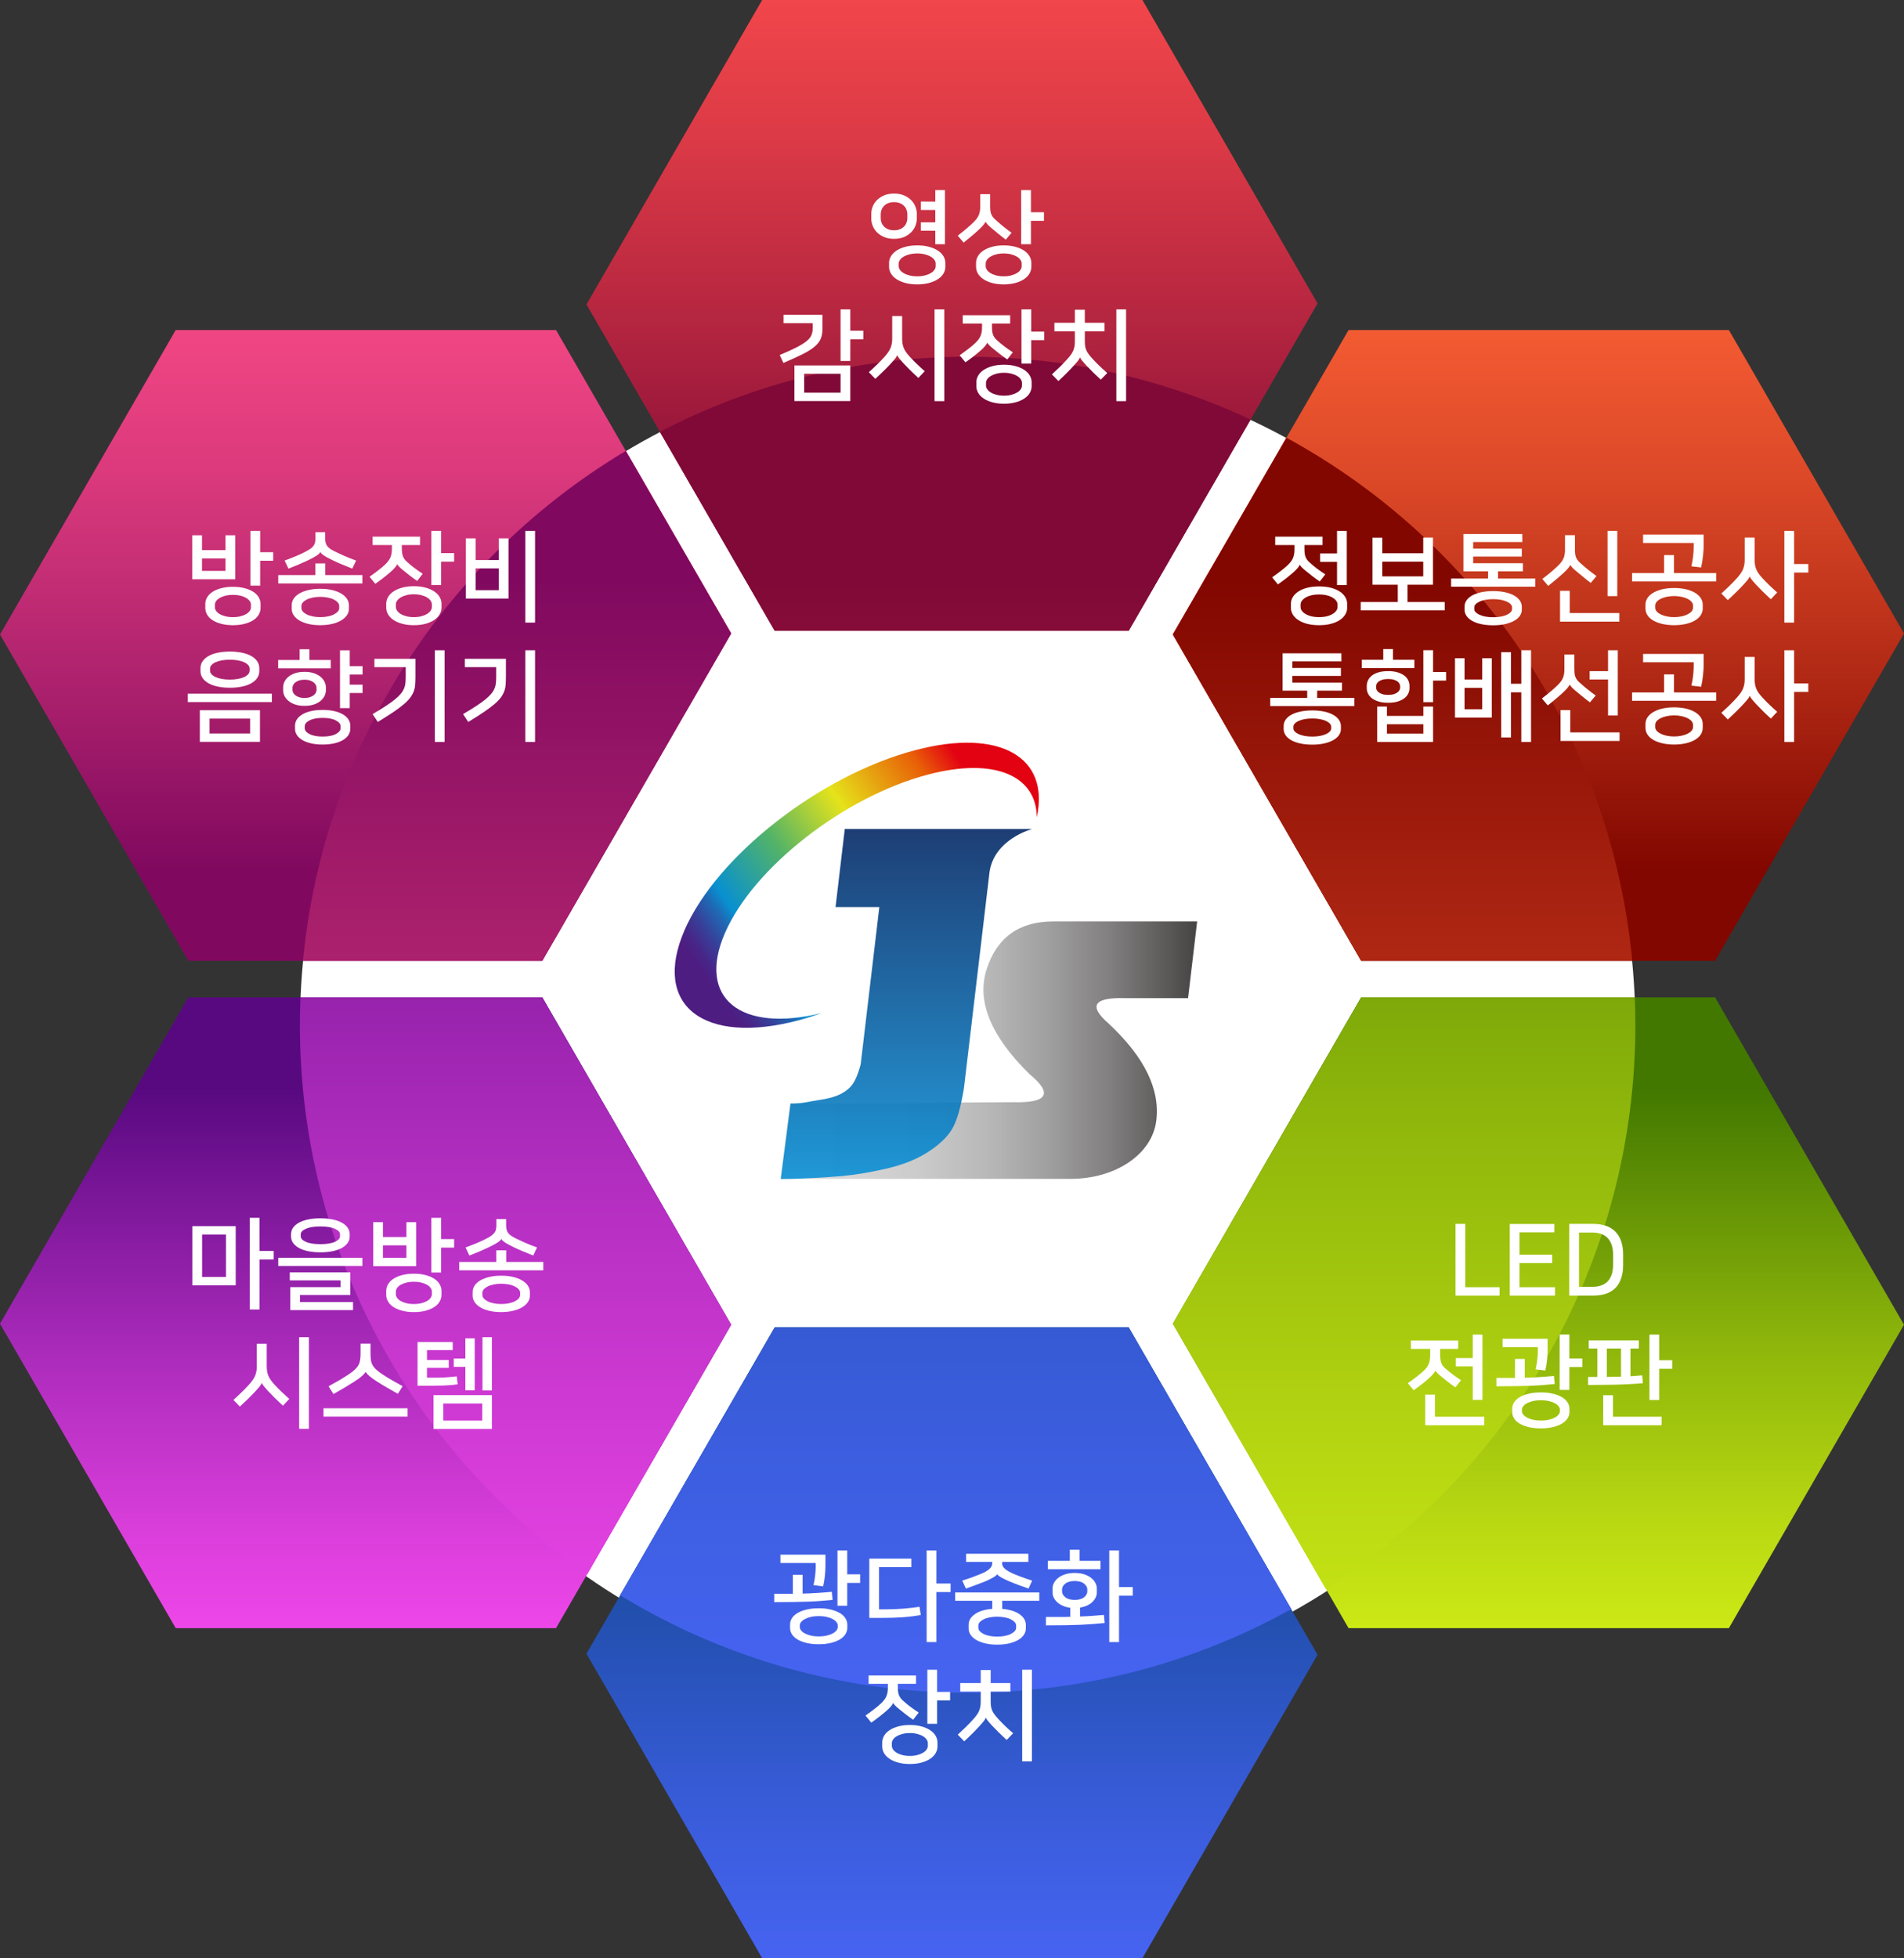 <?xml version="1.0" encoding="UTF-8"?>
<svg id="_레이어_2" data-name="레이어 2" xmlns="http://www.w3.org/2000/svg" xmlns:xlink="http://www.w3.org/1999/xlink" viewBox="0 0 383.04 393.8">
  <rect x="0" y="0" width="383.04" height="393.8" fill="#333333" stroke="none"/>
  <defs>
    <style>
      .cls-1 {
        fill: url(#_무제_그라디언트_261);
      }

      .cls-1, .cls-2, .cls-3, .cls-4, .cls-5, .cls-6, .cls-7, .cls-8, .cls-9, .cls-10, .cls-11, .cls-12, .cls-13, .cls-14, .cls-15, .cls-16, .cls-17, .cls-18, .cls-19, .cls-20, .cls-21, .cls-22 {
        stroke-width: 0px;
      }

      .cls-1, .cls-23 {
        opacity: .96;
      }

      .cls-2 {
        fill: url(#Degradado_sin_nombre_7-3);
      }

      .cls-3 {
        fill: url(#Degradado_sin_nombre_6-3);
      }

      .cls-4 {
        fill: url(#Degradado_sin_nombre_7-2);
      }

      .cls-5 {
        fill: url(#Degradado_sin_nombre_4-2);
      }

      .cls-6 {
        fill: url(#Degradado_sin_nombre_2-2);
      }

      .cls-7 {
        fill: url(#Degradado_sin_nombre_5-2);
      }

      .cls-8 {
        fill: url(#_무제_그라디언트_312);
      }

      .cls-9 {
        fill: url(#Degradado_sin_nombre_6-2);
      }

      .cls-10 {
        fill: url(#Degradado_sin_nombre_5-3);
      }

      .cls-11 {
        fill: url(#Degradado_sin_nombre_2-3);
      }

      .cls-12 {
        fill: url(#Degradado_sin_nombre_38-2);
      }

      .cls-24, .cls-14, .cls-23 {
        fill: #fff;
      }

      .cls-24, .cls-23 {
        stroke: #fff;
        stroke-linecap: round;
        stroke-linejoin: round;
        stroke-width: 15px;
      }

      .cls-13 {
        fill: url(#_무제_그라디언트_309);
        opacity: .89;
      }

      .cls-15 {
        fill: url(#Degradado_sin_nombre_4);
      }

      .cls-16 {
        fill: url(#Degradado_sin_nombre_7);
      }

      .cls-17 {
        fill: url(#Degradado_sin_nombre_38);
      }

      .cls-18 {
        fill: url(#Degradado_sin_nombre_4-3);
      }

      .cls-19 {
        fill: url(#Degradado_sin_nombre_38-3);
      }

      .cls-20 {
        fill: url(#Degradado_sin_nombre_2);
      }

      .cls-21 {
        fill: url(#Degradado_sin_nombre_5);
      }

      .cls-22 {
        fill: url(#Degradado_sin_nombre_6);
      }
    </style>
    <linearGradient id="Degradado_sin_nombre_7" data-name="Degradado sin nombre 7" x1="309.49" y1="45.42" x2="309.49" y2="174.94" gradientUnits="userSpaceOnUse">
      <stop offset="0" stop-color="#ff6338"/>
      <stop offset=".14" stop-color="#f55c33"/>
      <stop offset=".39" stop-color="#dc4928"/>
      <stop offset=".69" stop-color="#b22a15"/>
      <stop offset="1" stop-color="#820700"/>
    </linearGradient>
    <linearGradient id="Degradado_sin_nombre_6" data-name="Degradado sin nombre 6" x1="73.54" y1="45.42" x2="73.54" y2="174.94" gradientUnits="userSpaceOnUse">
      <stop offset="0" stop-color="#fd4d88"/>
      <stop offset=".14" stop-color="#f34784"/>
      <stop offset=".39" stop-color="#da397c"/>
      <stop offset=".69" stop-color="#b0236e"/>
      <stop offset="1" stop-color="#80095f"/>
    </linearGradient>
    <linearGradient id="Degradado_sin_nombre_38" data-name="Degradado sin nombre 38" x1="191.52" y1="-20.95" x2="191.52" y2="108.57" gradientUnits="userSpaceOnUse">
      <stop offset="0" stop-color="#fd4d4d"/>
      <stop offset=".14" stop-color="#f3474b"/>
      <stop offset=".39" stop-color="#da3946"/>
      <stop offset=".69" stop-color="#b0233f"/>
      <stop offset="1" stop-color="#800937"/>
    </linearGradient>
    <linearGradient id="Degradado_sin_nombre_5" data-name="Degradado sin nombre 5" x1="309.49" y1="-162.19" x2="309.49" y2="-32.66" gradientTransform="translate(0 186.2) scale(1 -1)" gradientUnits="userSpaceOnUse">
      <stop offset="0" stop-color="#dbf518"/>
      <stop offset=".12" stop-color="#d1ed16"/>
      <stop offset=".33" stop-color="#b8d812"/>
      <stop offset=".6" stop-color="#8eb60b"/>
      <stop offset=".9" stop-color="#558703"/>
      <stop offset="1" stop-color="#427800"/>
    </linearGradient>
    <linearGradient id="Degradado_sin_nombre_4" data-name="Degradado sin nombre 4" x1="73.54" y1="-162.19" x2="73.54" y2="-32.66" gradientTransform="translate(0 186.2) scale(1 -1)" gradientUnits="userSpaceOnUse">
      <stop offset="0" stop-color="#fd4df4"/>
      <stop offset=".12" stop-color="#f349ed"/>
      <stop offset=".31" stop-color="#da3edb"/>
      <stop offset=".56" stop-color="#b02dbe"/>
      <stop offset=".85" stop-color="#771596"/>
      <stop offset="1" stop-color="#580980"/>
    </linearGradient>
    <linearGradient id="Degradado_sin_nombre_2" data-name="Degradado sin nombre 2" x1="191.52" y1="-228.56" x2="191.52" y2="-99.03" gradientTransform="translate(0 186.2) scale(1 -1)" gradientUnits="userSpaceOnUse">
      <stop offset="0" stop-color="#4d67fd"/>
      <stop offset=".14" stop-color="#4764f3"/>
      <stop offset=".39" stop-color="#395cda"/>
      <stop offset=".69" stop-color="#2350b0"/>
      <stop offset="1" stop-color="#094280"/>
    </linearGradient>
    <linearGradient id="Degradado_sin_nombre_7-2" data-name="Degradado sin nombre 7" x1="282.17" y1="45.42" x2="282.17" y2="174.94" xlink:href="#Degradado_sin_nombre_7"/>
    <linearGradient id="Degradado_sin_nombre_7-3" data-name="Degradado sin nombre 7" x1="282.17" y1="383.9" x2="282.17" y2="116.4" xlink:href="#Degradado_sin_nombre_7"/>
    <linearGradient id="Degradado_sin_nombre_6-2" data-name="Degradado sin nombre 6" x1="104.02" y1="45.42" x2="104.02" y2="174.94" xlink:href="#Degradado_sin_nombre_6"/>
    <linearGradient id="Degradado_sin_nombre_6-3" data-name="Degradado sin nombre 6" x1="104.02" y1="383.9" x2="104.02" y2="116.4" xlink:href="#Degradado_sin_nombre_6"/>
    <linearGradient id="Degradado_sin_nombre_38-2" data-name="Degradado sin nombre 38" x1="192.17" y1="-20.95" x2="192.17" y2="108.57" xlink:href="#Degradado_sin_nombre_38"/>
    <linearGradient id="Degradado_sin_nombre_38-3" data-name="Degradado sin nombre 38" x1="192.17" y1="383.9" x2="192.17" y2="116.4" xlink:href="#Degradado_sin_nombre_38"/>
    <linearGradient id="Degradado_sin_nombre_5-2" data-name="Degradado sin nombre 5" x1="282.47" y1="-162.19" x2="282.47" y2="-32.66" xlink:href="#Degradado_sin_nombre_5"/>
    <linearGradient id="Degradado_sin_nombre_5-3" data-name="Degradado sin nombre 5" x1="282.47" y1="383.9" x2="282.47" y2="116.4" gradientTransform="matrix(1,0,0,1,0,0)" xlink:href="#Degradado_sin_nombre_5"/>
    <linearGradient id="Degradado_sin_nombre_4-2" data-name="Degradado sin nombre 4" x1="103.71" y1="-162.19" x2="103.71" y2="-32.66" xlink:href="#Degradado_sin_nombre_4"/>
    <linearGradient id="Degradado_sin_nombre_4-3" data-name="Degradado sin nombre 4" x1="103.71" y1="383.9" x2="103.71" y2="116.4" gradientTransform="matrix(1,0,0,1,0,0)" xlink:href="#Degradado_sin_nombre_4"/>
    <linearGradient id="Degradado_sin_nombre_2-2" data-name="Degradado sin nombre 2" x1="192.26" y1="-228.56" x2="192.26" y2="-99.03" xlink:href="#Degradado_sin_nombre_2"/>
    <linearGradient id="Degradado_sin_nombre_2-3" data-name="Degradado sin nombre 2" x1="192.26" y1="383.9" x2="192.26" y2="116.4" gradientTransform="matrix(1,0,0,1,0,0)" xlink:href="#Degradado_sin_nombre_2"/>
    <linearGradient id="_무제_그라디언트_312" data-name="무제 그라디언트 312" x1="142.6" y1="197.17" x2="197.27" y2="158.77" gradientUnits="userSpaceOnUse">
      <stop offset="0" stop-color="#4d1d82"/>
      <stop offset=".03" stop-color="#472688"/>
      <stop offset=".08" stop-color="#374099"/>
      <stop offset=".14" stop-color="#1f69b5"/>
      <stop offset=".18" stop-color="#0890d0"/>
      <stop offset=".4" stop-color="#52b368"/>
      <stop offset=".63" stop-color="#e5e31a"/>
      <stop offset=".89" stop-color="#e85f07"/>
      <stop offset="1" stop-color="#e30212"/>
    </linearGradient>
    <linearGradient id="_무제_그라디언트_261" data-name="무제 그라디언트 261" x1="157.07" y1="211.2" x2="240.85" y2="211.2" gradientUnits="userSpaceOnUse">
      <stop offset="0" stop-color="#d8d8d8"/>
      <stop offset=".17" stop-color="#d4d4d4"/>
      <stop offset=".33" stop-color="#c9c9c9"/>
      <stop offset=".49" stop-color="#b7b6b6"/>
      <stop offset=".64" stop-color="#9d9c9c"/>
      <stop offset=".79" stop-color="#7c7a7a"/>
      <stop offset=".93" stop-color="#545151"/>
      <stop offset=".99" stop-color="#413e3e"/>
    </linearGradient>
    <linearGradient id="_무제_그라디언트_309" data-name="무제 그라디언트 309" x1="182.36" y1="237.09" x2="182.36" y2="166.71" gradientUnits="userSpaceOnUse">
      <stop offset="0" stop-color="#0990d7"/>
      <stop offset="1" stop-color="#022664"/>
    </linearGradient>
  </defs>
  <g id="Objects">
    <g>
      <ellipse class="cls-14" cx="194.66" cy="206.44" rx="134.33" ry="134.69"/>
      <polygon class="cls-16" points="345.03 193.23 383.04 127.39 347.81 66.37 271.3 66.37 235.95 127.6 273.84 193.23 345.03 193.23"/>
      <polygon class="cls-22" points="109.08 193.23 147.09 127.39 111.86 66.37 35.35 66.37 0 127.6 37.89 193.23 109.08 193.23"/>
      <polygon class="cls-17" points="227.05 126.86 265.06 61.02 229.83 0 153.33 0 117.98 61.23 155.87 126.86 227.05 126.86"/>
      <polygon class="cls-21" points="345.03 200.57 383.04 266.41 347.81 327.43 271.3 327.43 235.95 266.2 273.84 200.57 345.03 200.57"/>
      <polygon class="cls-15" points="109.08 200.57 147.09 266.41 111.86 327.43 35.35 327.43 0 266.2 37.89 200.57 109.08 200.57"/>
      <polygon class="cls-20" points="227.05 266.94 265.06 332.78 229.83 393.8 153.33 393.8 117.98 332.57 155.87 266.94 227.05 266.94"/>
      <g>
        <path class="cls-4" d="m273.84,193.23h54.54c-4.32-45.49-31.32-84.37-69.58-105.2l-22.85,39.57,37.89,65.63Z"/>
        <path class="cls-2" d="m273.84,193.23h54.54c-4.32-45.49-31.32-84.37-69.58-105.2l-22.85,39.57,37.89,65.63Z"/>
        <path class="cls-9" d="m147.09,127.39l-21.19-36.71c-35.79,21.37-60.8,58.92-64.95,102.55h48.13l38.01-65.84Z"/>
        <path class="cls-3" d="m147.09,127.39l-21.19-36.71c-35.79,21.37-60.8,58.92-64.95,102.55h48.13l38.01-65.84Z"/>
        <path class="cls-12" d="m227.05,126.86l24.52-42.48c-17.28-8.1-36.57-12.63-56.91-12.63-22.32,0-43.37,5.45-61.9,15.09l23.1,40.01h71.19Z"/>
        <path class="cls-19" d="m227.05,126.86l24.52-42.48c-17.28-8.1-36.57-12.63-56.91-12.63-22.32,0-43.37,5.45-61.9,15.09l23.1,40.01h71.19Z"/>
        <path class="cls-7" d="m329,206.09c0-1.85-.05-3.69-.12-5.52h-55.03l-37.89,65.63,30.76,53.28c37.44-23.84,62.28-65.71,62.28-113.39Z"/>
        <path class="cls-10" d="m329,206.09c0-1.85-.05-3.69-.12-5.52h-55.03l-37.89,65.63,30.76,53.28c37.44-23.84,62.28-65.71,62.28-113.39Z"/>
        <path class="cls-5" d="m109.08,200.57h-48.63c-.07,1.83-.12,3.67-.12,5.52,0,45.76,22.89,86.17,57.83,110.42l28.93-50.1-38.01-65.84Z"/>
        <path class="cls-18" d="m109.08,200.57h-48.63c-.07,1.83-.12,3.67-.12,5.52,0,45.76,22.89,86.17,57.83,110.42l28.93-50.1-38.01-65.84Z"/>
        <path class="cls-6" d="m155.87,266.94l-31.11,53.88c20.36,12.43,44.3,19.6,69.9,19.6,23.62,0,45.82-6.11,65.1-16.81l-32.71-56.67h-71.19Z"/>
        <path class="cls-11" d="m155.87,266.94l-31.11,53.88c20.36,12.43,44.3,19.6,69.9,19.6,23.62,0,45.82-6.11,65.1-16.81l-32.71-56.67h-71.19Z"/>
      </g>
    </g>
    <g>
      <g>
        <path class="cls-24" d="m137.67,187.15c6.5-15,27.3-31.25,46.47-36.29,17.12-4.5,27.11,1.49,24.43,13.5-.03-8.33-8.46-12.12-21.87-8.59-16.87,4.43-35.17,18.72-40.88,31.92-5.64,13.03,3.11,20.1,19.56,16.02-1.59.56-3.18,1.07-4.75,1.49-19.17,5.04-29.44-3.04-22.95-18.05Z"/>
        <path class="cls-23" d="m239.02,200.73h-12.56c-6.41-.19-7.56,1.51-3.46,5.09,7.3,6.79,10.49,13.39,9.58,19.79-.91,6.41-7.95,11.47-17.31,11.47h-58.21l1.96-15.17,44.7-.25c7.05.19,8.18-1.7,3.37-5.67-7.8-7.65-10.66-14.68-8.6-21.08,2.06-6.4,6.54-9.61,13.44-9.61h28.91l-1.83,15.42Z"/>
        <path class="cls-24" d="m169.95,166.71l-1.86,15.71h8.81l-3.75,31.62c-.58,2.16-1.24,3.62-1.95,4.41-.72.79-1.61,1.4-2.67,1.83-1.06.43-2.32.74-3.79.94-1.47.19-3.32.76-5.71.71l-1.96,15.17c4.25,0,9.85-.37,12.44-.6,2.59-.24,5.51-.73,8.76-1.47,3.25-.74,6.01-1.83,8.27-3.26,2.27-1.43,3.91-2.96,4.92-4.59,1.01-1.62,1.83-4.42,2.47-8.39l4.34-36.65s.19-1.6.77-6.53c.81-6.85,8.6-8.89,8.6-8.89h-37.7Z"/>
      </g>
      <g>
        <path class="cls-8" d="m137.67,187.15c6.5-15,27.3-31.25,46.47-36.29,17.12-4.5,27.11,1.49,24.43,13.5-.03-8.33-8.46-12.12-21.87-8.59-16.87,4.43-35.17,18.72-40.88,31.92-5.64,13.03,3.11,20.1,19.56,16.02-1.59.56-3.18,1.07-4.75,1.49-19.17,5.04-29.44-3.04-22.95-18.05Z"/>
        <path class="cls-1" d="m239.02,200.73h-12.56c-6.41-.19-7.56,1.51-3.46,5.09,7.3,6.79,10.49,13.39,9.58,19.79-.91,6.41-7.95,11.47-17.31,11.47h-58.21l1.96-15.17,44.7-.25c7.05.19,8.18-1.7,3.37-5.67-7.8-7.65-10.66-14.68-8.6-21.08,2.06-6.4,6.54-9.61,13.44-9.61h28.91l-1.83,15.42Z"/>
        <path class="cls-13" d="m169.95,166.71l-1.86,15.71h8.81l-3.75,31.62c-.58,2.16-1.24,3.62-1.95,4.41-.72.79-1.61,1.4-2.67,1.83-1.06.43-2.32.74-3.79.94-1.47.19-3.32.76-5.71.71l-1.96,15.17c4.25,0,9.85-.37,12.44-.6,2.59-.24,5.51-.73,8.76-1.47,3.25-.74,6.01-1.83,8.27-3.26,2.27-1.43,3.91-2.96,4.92-4.59,1.01-1.62,1.83-4.42,2.47-8.39l4.34-36.65s.19-1.6.77-6.53c.81-6.85,8.6-8.89,8.6-8.89h-37.7Z"/>
      </g>
    </g>
    <g>
      <path class="cls-14" d="m184.44,43.99c0,.44-.09.9-.27,1.38-.18.48-.46.92-.84,1.31-.38.39-.86.72-1.43.97-.57.25-1.25.38-2.04.38s-1.47-.13-2.04-.38c-.57-.25-1.05-.58-1.43-.97-.38-.39-.66-.83-.84-1.31-.18-.48-.27-.94-.27-1.38v-1.02c0-.44.09-.9.27-1.38.18-.48.46-.92.84-1.31s.86-.72,1.43-.97c.57-.25,1.25-.38,2.04-.38s1.47.13,2.04.38c.57.25,1.05.58,1.43.97.38.39.66.83.84,1.31.18.48.27.94.27,1.38v1.02Zm-1.9-.92c0-.29-.05-.58-.16-.87-.11-.29-.27-.55-.49-.78-.22-.23-.5-.42-.84-.56-.34-.14-.74-.21-1.19-.21s-.87.07-1.2.21c-.33.14-.61.33-.83.56-.22.23-.38.49-.49.78-.11.29-.16.58-.16.87v.82c0,.29.05.58.16.87.11.29.27.55.49.78.22.23.5.42.83.56.33.14.73.21,1.2.21s.85-.07,1.19-.21.62-.33.84-.56c.22-.23.38-.49.49-.78.11-.29.16-.58.16-.87v-.82Zm-3.68,9.8c0-.48.13-.93.39-1.36.26-.43.63-.8,1.12-1.12.49-.32,1.08-.57,1.78-.76.7-.19,1.49-.28,2.37-.28s1.67.09,2.37.28c.7.19,1.29.44,1.78.76.49.32.86.69,1.12,1.12.26.43.39.88.39,1.36v.8c0,.48-.13.93-.39,1.36-.26.43-.63.8-1.12,1.12-.49.32-1.08.57-1.78.76-.7.19-1.49.28-2.37.28s-1.67-.09-2.37-.28c-.7-.19-1.29-.44-1.78-.76-.49-.32-.86-.69-1.12-1.12-.26-.43-.39-.88-.39-1.36v-.8Zm9.38.12c0-.24-.09-.48-.26-.73-.17-.25-.42-.46-.74-.65-.32-.19-.71-.34-1.17-.46-.46-.12-.97-.18-1.55-.18s-1.09.06-1.55.18c-.46.12-.85.27-1.17.46-.32.19-.56.4-.74.65s-.26.49-.26.73v.56c0,.24.09.48.26.73.17.25.42.46.74.65.32.19.71.34,1.17.46s.97.18,1.55.18,1.09-.06,1.55-.18c.46-.12.85-.27,1.17-.46.32-.19.56-.4.74-.65.17-.25.26-.49.26-.73v-.56Zm-.08-3.88v-2.72h-2.9v-1.68h2.9v-2.48h-2.9v-1.7l2.9.02v-2.32h1.94v10.88h-1.94Z"/>
      <path class="cls-14" d="m198.26,44.59c-.05.17-.21.41-.48.72-.27.31-.55.6-.86.88-.41.39-.89.81-1.44,1.27s-1.09.9-1.62,1.33l-1.18-1.4c.64-.49,1.25-.99,1.83-1.48s1.04-.91,1.39-1.26c.25-.25.46-.5.63-.73.17-.23.3-.47.4-.72s.17-.51.21-.79c.04-.28.06-.59.06-.94v-2.42h2v2.34c0,.31,0,.58.03.83.02.25.06.48.13.69.07.21.17.42.31.63.14.21.33.42.57.63.47.43.98.87,1.53,1.32.55.45,1.13.89,1.73,1.32l-1.16,1.38c-.52-.39-1.02-.78-1.49-1.17-.47-.39-.95-.79-1.43-1.19-.31-.25-.56-.49-.75-.7-.19-.21-.32-.39-.39-.54h-.02Zm-1.9,8.28c0-.48.13-.93.38-1.36.25-.43.62-.8,1.1-1.12.48-.32,1.06-.57,1.75-.76.69-.19,1.46-.28,2.33-.28s1.64.09,2.33.28c.69.19,1.27.44,1.75.76.48.32.85.69,1.1,1.12s.38.88.38,1.36v.8c0,.48-.13.93-.38,1.36-.25.43-.62.8-1.1,1.12-.48.32-1.06.57-1.75.76-.69.19-1.46.28-2.33.28s-1.64-.09-2.33-.28c-.69-.19-1.27-.44-1.75-.76-.48-.32-.85-.69-1.1-1.12-.25-.43-.38-.88-.38-1.36v-.8Zm9.18.12c0-.24-.08-.48-.25-.73-.17-.25-.41-.46-.72-.65-.31-.19-.69-.34-1.14-.46-.45-.12-.95-.18-1.51-.18s-1.06.06-1.51.18c-.45.12-.82.27-1.14.46-.31.19-.55.4-.72.65s-.25.49-.25.73v.56c0,.24.08.48.25.73.17.25.41.46.72.65.31.19.69.34,1.14.46s.95.18,1.51.18,1.06-.06,1.51-.18.82-.27,1.14-.46c.31-.19.55-.4.72-.65.17-.25.25-.49.25-.73v-.56Zm4.48-8.58h-2.62v4.7h-1.96v-10.88h1.96v4.46h2.62v1.72Z"/>
      <path class="cls-14" d="m163.5,64.99h-5.88v-1.68h7.84v2.8c0,.77-.11,1.44-.34,2-.23.56-.64,1.09-1.23,1.59s-1.39,1.01-2.41,1.52c-1.01.51-2.31,1.1-3.88,1.77l-.74-1.6c1.41-.59,2.55-1.1,3.42-1.55.87-.45,1.54-.87,2.02-1.27.48-.4.8-.8.96-1.21.16-.41.24-.87.24-1.39v-.98Zm7.56,8.5v7.16h-11.24v-7.16h11.24Zm-9.28,5.48h7.32v-3.8h-7.32v3.8Zm11.9-10.74h-2.62v4.36h-1.96v-10.36h1.96v4.28h2.62v1.72Z"/>
      <path class="cls-14" d="m180.49,71.45c-.09.23-.23.45-.41.68-.18.23-.43.51-.75.86-.41.45-.89.94-1.42,1.47-.53.53-1.14,1.1-1.82,1.73l-1.3-1.34c1.21-1.08,2.27-2.11,3.16-3.1.31-.35.56-.67.76-.96.2-.29.36-.58.47-.87.11-.29.19-.58.24-.88.05-.3.07-.63.07-.99v-4.5h2v4.5c0,.4.03.76.08,1.07.05.31.14.61.26.9.12.29.28.57.49.86.21.29.46.6.77.93.43.47.87.92,1.34,1.37.47.45,1,.94,1.6,1.47l-1.28,1.36c-.69-.64-1.28-1.2-1.75-1.67-.47-.47-.9-.92-1.29-1.33-.28-.31-.53-.59-.75-.86-.22-.27-.37-.5-.45-.7h-.02Zm7.52,9.22v-18.44h1.96v18.44h-1.96Z"/>
      <path class="cls-14" d="m198.62,68.93c-.07.17-.23.41-.48.71s-.54.58-.86.85c-.43.37-.9.77-1.43,1.18-.53.41-1.07.81-1.63,1.2l-1.16-1.42c.64-.45,1.24-.9,1.8-1.33.56-.43,1.02-.82,1.38-1.17.24-.24.45-.47.62-.7.17-.23.31-.46.41-.71.1-.25.17-.51.22-.8.05-.29.07-.61.07-.97v-.7h-3.88v-1.68h9.54v1.68h-3.66v.62c0,.32.01.61.04.86s.08.49.15.7c.07.21.18.42.31.61.13.19.31.39.54.59.47.43.96.84,1.48,1.23.52.39,1.08.78,1.68,1.17l-1.12,1.44c-.52-.36-1.01-.71-1.46-1.06-.45-.35-.92-.72-1.4-1.12-.31-.25-.56-.48-.75-.67-.19-.19-.32-.36-.39-.51h-.02Zm-2.2,7.94c0-.48.13-.93.38-1.36.25-.43.62-.8,1.1-1.12.48-.32,1.06-.57,1.75-.76.69-.19,1.46-.28,2.33-.28s1.64.09,2.33.28c.69.19,1.27.44,1.75.76.48.32.85.69,1.1,1.12.25.43.38.88.38,1.36v.8c0,.48-.13.93-.38,1.36-.25.43-.62.8-1.1,1.12-.48.32-1.06.57-1.75.76-.69.19-1.46.28-2.33.28s-1.64-.09-2.33-.28c-.69-.19-1.27-.44-1.75-.76-.48-.32-.85-.69-1.1-1.12-.25-.43-.38-.88-.38-1.36v-.8Zm9.18.12c0-.24-.08-.48-.25-.73s-.41-.46-.72-.65c-.31-.19-.69-.34-1.14-.46-.45-.12-.95-.18-1.51-.18s-1.06.06-1.51.18c-.45.12-.82.27-1.14.46-.31.19-.55.4-.72.65s-.25.49-.25.73v.56c0,.24.08.48.25.73.17.25.41.46.72.65.31.19.69.34,1.14.46s.95.18,1.51.18,1.06-.06,1.51-.18c.45-.12.82-.27,1.14-.46.31-.19.55-.4.72-.65.17-.25.25-.49.25-.73v-.56Zm-.1-3.88v-10.88h1.96v4.46h2.62v1.72h-2.62v4.7h-1.96Z"/>
      <path class="cls-14" d="m217.26,71.89c-.09.23-.23.46-.42.7-.19.24-.44.53-.76.88-.41.45-.87.94-1.38,1.45-.51.51-1.1,1.08-1.78,1.71l-1.3-1.34c.6-.55,1.15-1.07,1.65-1.56.5-.49.98-.99,1.43-1.5.33-.36.6-.69.8-.98.2-.29.35-.58.46-.86s.18-.57.22-.86.06-.63.06-1v-1.9h-4.12v-1.72h4.12v-2.62h2v2.62h3.96v1.72h-3.96v1.9c0,.4.02.75.06,1.04s.12.57.23.84.28.54.49.83c.21.29.5.62.86,1.01.43.47.86.91,1.31,1.34.45.43.97.9,1.57,1.42l-1.3,1.34c-.68-.63-1.25-1.16-1.7-1.61s-.87-.88-1.26-1.29c-.28-.31-.53-.59-.76-.86-.23-.27-.38-.5-.46-.7h-.02Zm7.32,8.78v-18.44h1.96v18.44h-1.96Z"/>
    </g>
    <g>
      <path class="cls-14" d="m261.48,113.59c-.07.17-.23.41-.48.71-.25.3-.54.58-.86.85-.43.37-.9.77-1.43,1.18-.53.41-1.07.81-1.63,1.2l-1.16-1.42c.64-.45,1.24-.9,1.8-1.33.56-.43,1.02-.82,1.38-1.17.24-.24.45-.47.62-.7.17-.23.31-.46.41-.71.1-.25.17-.51.22-.8.05-.29.07-.61.07-.97v-.82h-3.88v-1.68h9.52v1.68h-3.64v.74c0,.32.01.61.04.86.03.25.08.49.15.7.07.21.18.42.31.61.13.19.31.39.54.59.47.43.96.84,1.48,1.23.52.39,1.08.78,1.68,1.17l-1.12,1.44c-.52-.36-1.01-.71-1.46-1.06s-.92-.72-1.4-1.12c-.31-.25-.56-.48-.75-.67-.19-.19-.32-.36-.39-.51h-.02Zm-1.78,7.84c0-.48.13-.93.39-1.36.26-.43.63-.8,1.12-1.12.49-.32,1.08-.57,1.78-.75s1.49-.27,2.37-.27,1.67.09,2.37.27,1.29.43,1.78.75c.49.32.86.69,1.12,1.12.26.43.39.88.39,1.36v.8c0,.48-.13.93-.39,1.36-.26.43-.63.8-1.12,1.12-.49.32-1.08.57-1.78.75-.7.18-1.49.27-2.37.27s-1.67-.09-2.37-.27c-.7-.18-1.29-.43-1.78-.75-.49-.32-.86-.69-1.12-1.12-.26-.43-.39-.88-.39-1.36v-.8Zm9.38.12c0-.24-.09-.48-.26-.72-.17-.24-.42-.46-.74-.65s-.71-.35-1.17-.46c-.46-.11-.97-.17-1.55-.17s-1.09.06-1.55.17-.85.27-1.17.46c-.32.19-.56.41-.74.65-.17.24-.26.48-.26.72v.56c0,.24.09.48.26.72.17.24.42.46.74.65.32.19.71.35,1.17.46s.97.17,1.55.17,1.09-.06,1.55-.17c.46-.11.85-.27,1.17-.46s.56-.41.74-.65c.17-.24.26-.48.26-.72v-.56Zm-.1-3.88v-4.68h-3.4v-1.68h3.4v-4.54h1.96v10.9h-1.96Z"/>
      <path class="cls-14" d="m288.28,117.59h-5.12v3.48h7.48v1.68h-16.9v-1.68h7.46v-3.48h-5.08v-9.46h1.96v3.14h8.24v-3.16h1.96v9.48Zm-10.2-1.68h8.24v-2.96h-8.24v2.96Z"/>
      <path class="cls-14" d="m306.15,111.93h-9.78v1.34h10v1.62h-5v1.46h7.48v1.64h-16.92v-1.64h7.44v-1.46h-4.96v-7.5h11.84v1.62h-9.88v1.32h9.78v1.6Zm-5.76,13.82c-.88,0-1.68-.08-2.39-.23-.71-.15-1.32-.37-1.82-.65-.5-.28-.88-.61-1.15-1-.27-.39-.4-.81-.4-1.26v-.6c0-.47.13-.89.4-1.28.27-.39.65-.72,1.15-.99s1.11-.49,1.82-.64c.71-.15,1.51-.23,2.39-.23s1.67.08,2.38.23c.71.15,1.31.37,1.81.65.5.28.89.61,1.16,1,.27.39.41.81.41,1.26v.6c0,.45-.13.87-.4,1.25-.27.38-.65.71-1.15.99-.5.28-1.11.5-1.82.66-.71.16-1.51.24-2.39.24Zm0-5.26c-.56,0-1.07.04-1.54.13-.47.09-.87.21-1.2.36-.33.15-.59.33-.78.53-.19.2-.28.41-.28.62v.36c0,.23.09.44.28.63s.45.37.78.52c.33.15.73.27,1.2.36s.98.13,1.54.13,1.07-.04,1.54-.13.87-.21,1.2-.36.59-.33.78-.52.28-.4.28-.63v-.36c0-.21-.09-.42-.28-.62-.19-.2-.45-.38-.78-.53-.33-.15-.73-.27-1.2-.36-.47-.09-.98-.13-1.54-.13Z"/>
      <path class="cls-14" d="m315.9,113.61c-.05.17-.21.41-.48.72-.27.31-.55.6-.86.88-.41.39-.9.81-1.46,1.28-.56.47-1.11.91-1.64,1.34l-1.18-1.4c.32-.24.64-.49.95-.74.31-.25.61-.5.9-.74.29-.24.55-.47.79-.69.24-.22.45-.42.62-.59.25-.25.46-.5.63-.73.17-.23.3-.47.4-.72.1-.25.17-.51.21-.79s.06-.59.06-.94v-2.86h2v2.78c0,.31,0,.58.03.83.02.25.06.48.13.69s.17.42.31.63c.14.21.33.42.57.63.47.43.98.87,1.55,1.33s1.15.9,1.75,1.33l-1.16,1.38c-.51-.39-1.01-.78-1.5-1.19-.49-.41-.98-.81-1.46-1.21-.31-.25-.56-.48-.75-.69-.19-.21-.32-.38-.39-.53h-.02Zm-.1,9.68h9.98v1.72h-11.94v-6.2h1.96v4.48Zm7.6-3.4v-13.12h1.96v13.12h-1.96Z"/>
      <path class="cls-14" d="m345.25,115.25v1.68h-16.92v-1.68h6.44v-3.62h2v3.62h8.48Zm-14.7-7.74h12.18v2.34c0,.21,0,.49-.03.83-.02.34-.05.7-.09,1.09-.04.39-.09.78-.16,1.19-.07.41-.14.79-.22,1.15l-1.96-.22c.17-.76.29-1.48.36-2.17.07-.69.1-1.3.1-1.85v-.68h-10.18v-1.68Zm6.24,10.74c.81,0,1.57.08,2.27.23.7.15,1.31.38,1.83.67.52.29.93.65,1.22,1.06.29.41.44.89.44,1.42v.72c0,.53-.15,1.01-.44,1.43s-.7.77-1.22,1.06c-.52.29-1.13.51-1.83.66s-1.46.23-2.27.23-1.57-.08-2.27-.23-1.31-.37-1.83-.66c-.52-.29-.93-.64-1.22-1.06-.29-.42-.44-.9-.44-1.43v-.72c0-.53.15-1.01.44-1.42.29-.41.7-.77,1.22-1.06.52-.29,1.13-.52,1.83-.67.7-.15,1.46-.23,2.27-.23Zm0,5.86c.53,0,1.03-.05,1.49-.15.46-.1.86-.23,1.2-.4.34-.17.61-.36.81-.59.2-.23.3-.47.3-.74v-.48c0-.25-.1-.5-.3-.73-.2-.23-.47-.43-.81-.6-.34-.17-.74-.3-1.2-.4s-.96-.15-1.49-.15-1.03.05-1.49.15-.86.23-1.2.4c-.34.17-.61.37-.81.6-.2.23-.3.48-.3.73v.48c0,.27.1.51.3.74.2.23.47.42.81.59.34.17.74.3,1.2.4.46.1.96.15,1.49.15Z"/>
      <path class="cls-14" d="m351.99,115.95c-.09.23-.23.45-.41.68-.18.23-.43.51-.75.86-.41.45-.89.94-1.42,1.47-.53.53-1.14,1.1-1.82,1.73l-1.3-1.34c1.21-1.08,2.27-2.11,3.16-3.1.31-.35.56-.67.76-.96.2-.29.36-.58.47-.87.11-.29.19-.58.24-.88.05-.3.07-.63.07-.99v-4.44h2v4.44c0,.4.03.76.08,1.07.05.31.14.61.26.9.12.29.28.57.49.86s.46.6.77.93c.43.47.87.92,1.34,1.37s1,.94,1.6,1.47l-1.28,1.36c-.69-.64-1.28-1.2-1.75-1.67-.47-.47-.9-.92-1.29-1.33-.28-.31-.53-.59-.75-.86-.22-.27-.37-.5-.45-.7h-.02Zm11.8-.8h-2.86v10.06h-1.96v-18.44h1.96v6.66h2.86v1.72Z"/>
      <path class="cls-14" d="m269.76,135.93h-9.78v1.34h10v1.62h-5v1.46h7.48v1.64h-16.92v-1.64h7.44v-1.46h-4.96v-7.5h11.84v1.62h-9.88v1.32h9.78v1.6Zm-5.76,13.82c-.88,0-1.68-.08-2.39-.23-.71-.15-1.32-.37-1.82-.65-.5-.28-.88-.61-1.15-1-.27-.39-.4-.81-.4-1.26v-.6c0-.47.13-.89.4-1.28.27-.39.65-.72,1.15-.99s1.11-.49,1.82-.64c.71-.15,1.51-.23,2.39-.23s1.67.08,2.38.23c.71.15,1.31.37,1.81.65.5.28.89.61,1.16,1,.27.39.41.81.41,1.26v.6c0,.45-.13.87-.4,1.25-.27.38-.65.71-1.15.99-.5.28-1.11.5-1.82.66-.71.16-1.51.24-2.39.24Zm0-5.26c-.56,0-1.07.04-1.54.13-.47.09-.87.21-1.2.36-.33.15-.59.33-.78.53-.19.2-.28.41-.28.62v.36c0,.23.09.44.28.63s.45.37.78.52c.33.15.73.27,1.2.36s.98.13,1.54.13,1.07-.04,1.54-.13.87-.21,1.2-.36.59-.33.78-.52.28-.4.28-.63v-.36c0-.21-.09-.42-.28-.62-.19-.2-.45-.38-.78-.53-.33-.15-.73-.27-1.2-.36-.47-.09-.98-.13-1.54-.13Z"/>
      <path class="cls-14" d="m284.54,134.35h-10.58v-1.68h4.32v-2.14h1.96v2.14h4.3v1.68Zm-5.28,6.98c-.8,0-1.48-.09-2.03-.28s-1-.42-1.33-.7c-.33-.28-.57-.59-.72-.94s-.22-.68-.22-1v-.52c0-.32.07-.65.22-1s.39-.66.72-.95c.33-.29.78-.52,1.33-.7.55-.18,1.23-.27,2.03-.27s1.48.09,2.03.28c.55.19,1,.42,1.33.7.33.28.57.59.72.94.15.35.22.68.22,1v.52c0,.32-.07.65-.22,1-.15.35-.39.66-.72.94-.33.28-.78.51-1.33.7-.55.19-1.23.28-2.03.28Zm0-1.58c.47,0,.85-.05,1.16-.15.31-.1.55-.22.74-.37.19-.15.32-.3.4-.47.08-.17.12-.32.12-.47v-.28c0-.13-.04-.29-.11-.46s-.2-.33-.39-.48-.44-.27-.75-.37-.7-.15-1.17-.15-.86.05-1.17.15c-.31.1-.56.22-.75.37-.19.15-.32.31-.39.48s-.11.33-.11.46v.28c0,.15.04.3.12.47.08.17.21.32.4.47.19.15.43.27.74.37s.69.15,1.16.15Zm9.04,2.34v7.12h-11.24v-7.12h1.96v1.88h7.32v-1.88h1.96Zm-1.96,5.44v-1.88h-7.32v1.88h7.32Zm4.58-10.66h-2.62v4.34h-1.96v-10.44h1.96v4.38h2.62v1.72Z"/>
      <path class="cls-14" d="m292.71,144.31v-11.94h1.92v4.28h3.56v-4.28h1.92v11.94h-7.4Zm1.92-1.68h3.56v-4.3h-3.56v4.3Zm13.38,6.58h-1.96v-9.98h-2.08v9.08h-1.96v-17.16h1.96v6.36h2.08v-6.74h1.96v18.44Z"/>
      <path class="cls-14" d="m315.78,137.67c-.05.17-.21.41-.48.72-.27.31-.55.6-.86.88-.41.39-.89.81-1.44,1.27s-1.09.9-1.62,1.33l-1.18-1.4c.64-.49,1.25-.99,1.83-1.48s1.04-.91,1.39-1.26c.25-.25.46-.5.63-.73.17-.23.3-.47.4-.72.1-.25.17-.51.21-.79.04-.28.06-.59.06-.94v-2.92h2v2.84c0,.31.01.58.03.83s.06.48.13.69.17.42.31.63c.14.21.33.42.57.63.47.43.98.86,1.53,1.31.55.45,1.13.88,1.73,1.31l-1.16,1.38c-.52-.39-1.02-.77-1.49-1.16-.47-.39-.95-.78-1.43-1.18-.31-.25-.56-.49-.75-.7-.19-.21-.32-.39-.39-.54h-.02Zm.12,9.62h9.92v1.72h-11.88v-6.2h1.96v4.48Zm7.6-3.4v-7.24h-3.7v-1.68h3.7v-4.2h1.96v13.12h-1.96Z"/>
      <path class="cls-14" d="m345.25,139.25v1.68h-16.92v-1.68h6.44v-3.62h2v3.62h8.48Zm-14.7-7.74h12.18v2.34c0,.21,0,.49-.03.83-.02.34-.05.7-.09,1.09-.04.39-.09.78-.16,1.19-.07.41-.14.79-.22,1.15l-1.96-.22c.17-.76.29-1.48.36-2.17.07-.69.1-1.3.1-1.85v-.68h-10.18v-1.68Zm6.24,10.74c.81,0,1.57.08,2.27.23.7.15,1.31.38,1.83.67.52.29.93.65,1.22,1.06.29.41.44.89.44,1.42v.72c0,.53-.15,1.01-.44,1.43s-.7.77-1.22,1.06c-.52.29-1.13.51-1.83.66s-1.46.23-2.27.23-1.57-.08-2.27-.23-1.31-.37-1.83-.66c-.52-.29-.93-.64-1.22-1.06-.29-.42-.44-.9-.44-1.43v-.72c0-.53.15-1.01.44-1.42.29-.41.7-.77,1.22-1.06.52-.29,1.13-.52,1.83-.67.7-.15,1.46-.23,2.27-.23Zm0,5.86c.53,0,1.03-.05,1.49-.15.46-.1.86-.23,1.2-.4.34-.17.61-.36.81-.59.2-.23.3-.47.3-.74v-.48c0-.25-.1-.5-.3-.73-.2-.23-.47-.43-.81-.6-.34-.17-.74-.3-1.2-.4s-.96-.15-1.49-.15-1.03.05-1.49.15-.86.23-1.2.4c-.34.17-.61.37-.81.6-.2.23-.3.48-.3.73v.48c0,.27.1.51.3.74.2.23.47.42.81.59.34.17.74.3,1.2.4.46.1.96.15,1.49.15Z"/>
      <path class="cls-14" d="m351.99,139.95c-.09.23-.23.45-.41.68-.18.23-.43.51-.75.86-.41.45-.89.94-1.42,1.47-.53.53-1.14,1.1-1.82,1.73l-1.3-1.34c1.21-1.08,2.27-2.11,3.16-3.1.31-.35.56-.67.76-.96.2-.29.36-.58.47-.87.11-.29.19-.58.24-.88.05-.3.07-.63.07-.99v-4.44h2v4.44c0,.4.03.76.08,1.07.05.31.14.61.26.9.12.29.28.57.49.86s.46.6.77.93c.43.47.87.92,1.34,1.37s1,.94,1.6,1.47l-1.28,1.36c-.69-.64-1.28-1.2-1.75-1.67-.47-.47-.9-.92-1.29-1.33-.28-.31-.53-.59-.75-.86-.22-.27-.37-.5-.45-.7h-.02Zm11.8-.8h-2.86v10.06h-1.96v-18.44h1.96v6.66h2.86v1.72Z"/>
    </g>
    <g>
      <path class="cls-14" d="m294.78,246.13v12.74h6.9v1.68h-8.86v-14.42h1.96Z"/>
      <path class="cls-14" d="m312.69,246.15v1.68h-7v4.5h6.58v1.68h-6.58v4.86h7.14v1.68h-9.1v-14.4h8.96Z"/>
      <path class="cls-14" d="m320.48,246.13c1.99,0,3.49.53,4.52,1.59,1.03,1.06,1.54,2.59,1.54,4.59v2.06c0,2-.5,3.53-1.5,4.59-1,1.06-2.52,1.59-4.56,1.59h-4.78v-14.42h4.78Zm-2.82,12.66h2.63c.64,0,1.22-.08,1.75-.25.52-.17.97-.43,1.33-.79.37-.36.65-.83.85-1.4.2-.57.3-1.27.3-2.08v-1.86c0-.81-.1-1.51-.3-2.08-.2-.57-.49-1.04-.85-1.41-.37-.37-.81-.63-1.33-.8-.52-.17-1.1-.25-1.75-.25h-2.63v10.92Z"/>
      <path class="cls-14" d="m288.78,275.65c-.07.17-.23.41-.49.7s-.54.58-.85.86c-.43.39-.9.78-1.43,1.19-.53.41-1.07.8-1.63,1.19l-1.16-1.42c.64-.45,1.25-.9,1.82-1.34.57-.44,1.03-.83,1.38-1.16.24-.23.44-.45.61-.68.17-.23.3-.46.4-.71.1-.25.17-.52.22-.81.05-.29.07-.62.07-.98v-1.22h-3.88v-1.68h9.52v1.68h-3.64v1.14c0,.64.07,1.17.2,1.59.13.42.41.82.84,1.19.48.43.98.83,1.5,1.22.52.39,1.07.77,1.66,1.16l-1.12,1.44c-.52-.36-1.01-.71-1.46-1.06s-.92-.72-1.4-1.12c-.31-.25-.56-.48-.75-.67s-.32-.36-.39-.51h-.02Zm-.1,9.26h9.92v1.72h-11.88v-6.16h1.96v4.44Zm7.6-3.38v-6.74h-3.4v-1.68h3.4v-4.72h1.96v13.14h-1.96Z"/>
      <path class="cls-14" d="m312.78,278.33c-.8.08-1.57.15-2.31.21-.74.06-1.55.11-2.44.14s-1.89.06-3.01.08-2.45.03-3.98.03v-1.68h3.74v-3.82h1.96v3.78c.55-.01,1.06-.03,1.55-.05.49-.02.96-.05,1.43-.08.47-.03.94-.07,1.41-.1.47-.03.97-.08,1.49-.13l.16,1.63Zm-3.84-2.95c.15-.69.26-1.35.33-1.97s.11-1.18.11-1.69v-.8h-7.1v-1.68h9.06v2.2c0,.32-.01.66-.03,1.03-.02.37-.05.74-.09,1.11-.04.37-.09.73-.15,1.08-.06.35-.12.67-.19.96l-1.94-.24Zm-4.72,7.94c0-.48.13-.92.4-1.33.27-.41.65-.75,1.15-1.04.5-.29,1.11-.51,1.82-.68.71-.17,1.51-.25,2.39-.25s1.67.08,2.38.25,1.31.39,1.81.68c.5.29.89.63,1.16,1.04.27.41.41.85.41,1.33v.64c0,.48-.14.92-.41,1.33-.27.41-.66.75-1.16,1.04-.5.29-1.1.51-1.81.68-.71.17-1.5.25-2.38.25s-1.68-.08-2.39-.25c-.71-.17-1.32-.39-1.82-.68-.5-.29-.88-.63-1.15-1.04-.27-.41-.4-.85-.4-1.33v-.64Zm1.96.52c0,.2.08.41.25.63s.41.42.74.6c.33.18.72.33,1.2.44.47.11,1.01.17,1.62.17s1.15-.06,1.63-.17c.47-.11.87-.26,1.2-.44.33-.18.57-.38.74-.6s.25-.43.25-.63v-.4c0-.2-.08-.41-.25-.63s-.41-.42-.74-.6c-.33-.18-.72-.33-1.2-.44-.47-.11-1.01-.17-1.63-.17s-1.15.06-1.62.17c-.47.11-.87.26-1.2.44-.33.18-.57.38-.74.6s-.25.43-.25.63v.4Zm7.58-4.32v-11.14h1.96v4.82h2.6v1.72h-2.6v4.6h-1.96Z"/>
      <path class="cls-14" d="m319.49,276.91h1.86v-5.72h-1.74v-1.62h10.08v1.62h-1.68v5.58c.41-.03.81-.05,1.19-.08s.77-.06,1.17-.1l.14,1.58c-.61.05-1.23.1-1.86.14-.63.04-1.35.08-2.18.11-.83.03-1.8.06-2.91.07-1.11.01-2.47.03-4.07.04v-1.62Zm5,8h9.78v1.72h-11.74v-6.04h1.96v4.32Zm1.62-8.06v-5.66h-2.86v5.72l2.86-.06Zm10.3-1.58h-2.62v6.28h-1.96v-13.16h1.96v5.16h2.62v1.72Z"/>
    </g>
    <g>
      <path class="cls-14" d="m167.5,321.74c-.8.08-1.57.15-2.31.21-.74.06-1.55.11-2.44.14s-1.89.06-3.01.08-2.45.03-3.98.03v-1.68h3.74v-3.82h1.96v3.78c.55-.01,1.06-.03,1.55-.05.49-.02.96-.05,1.43-.08.47-.03.94-.07,1.41-.1.47-.03.97-.08,1.49-.13l.16,1.63Zm-3.84-2.95c.15-.69.26-1.35.33-1.97s.11-1.18.11-1.69v-.8h-7.1v-1.68h9.06v2.2c0,.32-.01.66-.03,1.03-.02.37-.05.74-.09,1.11-.04.37-.09.73-.15,1.08-.06.35-.12.67-.19.96l-1.94-.24Zm-4.72,7.94c0-.48.13-.92.4-1.33.27-.41.65-.75,1.15-1.04.5-.29,1.11-.51,1.82-.68.71-.17,1.51-.25,2.39-.25s1.67.08,2.38.25,1.31.39,1.81.68c.5.29.89.63,1.16,1.04.27.41.41.85.41,1.33v.64c0,.48-.14.92-.41,1.33-.27.41-.66.75-1.16,1.04-.5.29-1.1.51-1.81.68-.71.17-1.5.25-2.38.25s-1.68-.08-2.39-.25c-.71-.17-1.32-.39-1.82-.68-.5-.29-.88-.63-1.15-1.04-.27-.41-.4-.85-.4-1.33v-.64Zm1.96.52c0,.2.08.41.25.63s.41.42.74.6c.33.18.72.33,1.2.44.47.11,1.01.17,1.62.17s1.15-.06,1.63-.17c.47-.11.87-.26,1.2-.44.33-.18.57-.38.74-.6s.25-.43.25-.63v-.4c0-.2-.08-.41-.25-.63s-.41-.42-.74-.6c-.33-.18-.72-.33-1.2-.44-.47-.11-1.01-.17-1.63-.17s-1.15.06-1.62.17c-.47.11-.87.26-1.2.44-.33.18-.57.38-.74.6s-.25.43-.25.63v.4Zm7.58-4.32v-11.14h1.96v4.82h2.6v1.72h-2.6v4.6h-1.96Z"/>
      <path class="cls-14" d="m183.34,315.17h-6.5v8.48h1.06c1.31,0,2.53-.04,3.67-.13,1.14-.09,2.28-.22,3.41-.39l.26,1.66c-1.19.21-2.4.36-3.65.45-1.25.09-2.62.13-4.11.13h-2.6v-11.92h8.46v1.72Zm7.9,5h-2.86v10.06h-1.96v-18.44h1.96v6.66h2.86v1.72Z"/>
      <path class="cls-14" d="m192.16,321.93v-1.68h16.92v1.68h-7.46v1.62c.73.07,1.39.19,1.98.37.59.18,1.09.41,1.5.7.41.29.73.61.95.98.22.37.33.76.33,1.19v.68c0,.47-.13.9-.4,1.3-.27.4-.65.75-1.15,1.04s-1.11.52-1.82.69c-.71.17-1.51.25-2.39.25s-1.68-.08-2.39-.25c-.71-.17-1.32-.4-1.82-.69s-.88-.64-1.15-1.04c-.27-.4-.4-.83-.4-1.3v-.68c0-.87.42-1.59,1.27-2.18.85-.59,2.01-.94,3.49-1.06v-1.62h-7.46Zm8.44-5.34c-.05.11-.17.22-.34.35-.17.13-.38.26-.62.39-.24.13-.49.26-.74.38s-.49.23-.7.32c-.68.27-1.34.52-1.97.75-.63.23-1.27.46-1.91.69l-.74-1.6c.8-.25,1.5-.49,2.1-.71.6-.22,1.17-.44,1.72-.67.68-.28,1.22-.59,1.62-.94s.6-.73.6-1.16v-.28h-5.26v-1.64h12.52v1.64h-5.28v.28c0,.43.2.8.59,1.13.39.33.94.64,1.63.95.53.23,1.11.45,1.72.68.61.23,1.31.47,2.1.72l-.72,1.6c-.67-.23-1.31-.46-1.94-.69-.63-.23-1.26-.48-1.9-.75-.21-.09-.45-.2-.72-.32s-.52-.25-.76-.38c-.24-.13-.45-.26-.63-.39-.18-.13-.3-.24-.35-.35h-.02Zm.02,8.54c-.56,0-1.07.05-1.54.14-.47.09-.87.22-1.2.39-.33.17-.59.36-.78.57-.19.21-.28.44-.28.68v.44c0,.24.09.47.28.68.19.21.45.4.78.57.33.17.73.3,1.2.39.47.09.98.14,1.54.14s1.07-.05,1.54-.14c.47-.09.87-.22,1.2-.39s.59-.36.78-.57c.19-.21.28-.44.28-.68v-.44c0-.24-.09-.47-.28-.68-.19-.21-.45-.4-.78-.57-.33-.17-.73-.3-1.2-.39-.47-.09-.98-.14-1.54-.14Z"/>
      <path class="cls-14" d="m222.24,326.39c-.83.08-1.61.15-2.36.21-.75.06-1.56.11-2.43.15-.87.04-1.87.07-2.99.09-1.12.02-2.47.03-4.04.03v-1.68h2.68c.8,0,1.54-.01,2.22-.04v-1.82c-.56-.07-1.06-.2-1.51-.4s-.82-.44-1.13-.72c-.31-.28-.54-.59-.7-.93-.16-.34-.24-.69-.24-1.05v-.76c0-.4.1-.79.31-1.17.21-.38.5-.72.88-1.01.38-.29.85-.53,1.4-.7.55-.17,1.18-.26,1.87-.26s1.32.09,1.87.26c.55.17,1.02.41,1.4.7.38.29.67.63.88,1.01s.31.77.31,1.17v.76c0,.71-.3,1.35-.89,1.93-.59.58-1.42.96-2.49,1.13v1.8c.89-.03,1.72-.07,2.47-.13.75-.06,1.53-.12,2.33-.19l.16,1.62Zm-.84-10.82h-10.6v-1.68h4.42v-2.24h1.96v2.24h4.22v1.68Zm-5.2,6.18c.81,0,1.44-.17,1.88-.52.44-.35.66-.74.66-1.18v-.4c0-.44-.22-.83-.67-1.18-.45-.35-1.07-.52-1.87-.52s-1.44.17-1.88.52c-.44.35-.66.74-.66,1.18v.4c0,.44.22.83.67,1.18.45.35,1.07.52,1.87.52Zm6.96,8.48v-18.44h1.96v7.38h2.76v1.72h-2.76v9.34h-1.96Z"/>
      <path class="cls-14" d="m179.68,342.49c-.07.17-.23.41-.48.71-.25.3-.54.58-.86.85-.43.37-.9.77-1.43,1.18-.53.41-1.07.81-1.63,1.2l-1.16-1.42c.64-.45,1.24-.9,1.8-1.33.56-.43,1.02-.82,1.38-1.17.24-.24.45-.47.62-.7.17-.23.31-.46.41-.71.1-.25.17-.51.22-.8.05-.29.07-.61.07-.97v-.7h-3.88v-1.68h9.54v1.68h-3.66v.62c0,.32.01.61.04.86.03.25.08.49.15.7.07.21.18.42.31.61.13.19.31.39.54.59.47.43.96.84,1.48,1.23.52.39,1.08.78,1.68,1.17l-1.12,1.44c-.52-.36-1.01-.71-1.46-1.06s-.92-.72-1.4-1.12c-.31-.25-.56-.48-.75-.67s-.32-.36-.39-.51h-.02Zm-2.2,7.94c0-.48.13-.93.38-1.36.25-.43.62-.8,1.1-1.12.48-.32,1.06-.57,1.75-.76.69-.19,1.46-.28,2.33-.28s1.64.09,2.33.28c.69.19,1.27.44,1.75.76.48.32.85.69,1.1,1.12.25.43.38.88.38,1.36v.8c0,.48-.13.93-.38,1.36-.25.43-.62.8-1.1,1.12-.48.32-1.06.57-1.75.76s-1.46.28-2.33.28-1.64-.09-2.33-.28-1.27-.44-1.75-.76c-.48-.32-.85-.69-1.1-1.12-.25-.43-.38-.88-.38-1.36v-.8Zm9.18.12c0-.24-.08-.48-.25-.73-.17-.25-.41-.46-.72-.65s-.69-.34-1.14-.46c-.45-.12-.95-.18-1.51-.18s-1.06.06-1.51.18-.82.27-1.14.46-.55.4-.72.65c-.17.25-.25.49-.25.73v.56c0,.24.08.48.25.73.17.25.41.46.72.65s.69.34,1.14.46c.45.12.95.18,1.51.18s1.06-.06,1.51-.18c.45-.12.82-.27,1.14-.46s.55-.4.72-.65c.17-.25.25-.49.25-.73v-.56Zm-.1-3.88v-10.88h1.96v4.46h2.62v1.72h-2.62v4.7h-1.96Z"/>
      <path class="cls-14" d="m198.32,345.45c-.09.23-.23.46-.42.7-.19.24-.44.53-.76.88-.41.45-.87.94-1.38,1.45-.51.51-1.1,1.08-1.78,1.71l-1.3-1.34c.6-.55,1.15-1.07,1.65-1.56s.98-.99,1.43-1.5c.33-.36.6-.69.8-.98.2-.29.35-.58.46-.86.11-.28.18-.57.22-.86s.06-.63.06-1v-1.9h-4.12v-1.72h4.12v-2.62h2v2.62h3.96v1.72h-3.96v1.9c0,.4.02.75.06,1.04s.12.57.23.84.28.54.49.83c.21.29.5.62.86,1.01.43.47.86.91,1.31,1.34.45.43.97.9,1.57,1.42l-1.3,1.34c-.68-.63-1.25-1.16-1.7-1.61s-.87-.88-1.26-1.29c-.28-.31-.53-.59-.76-.86-.23-.27-.38-.5-.46-.7h-.02Zm7.32,8.78v-18.44h1.96v18.44h-1.96Z"/>
    </g>
    <g>
      <path class="cls-14" d="m38.7,258.49v-11.9h8.72v11.9h-8.72Zm1.96-1.68h4.8v-8.54h-4.8v8.54Zm14.4-3.52h-2.86v10.06h-1.96v-18.44h1.96v6.66h2.86v1.72Z"/>
      <path class="cls-14" d="m72.9,252.95v1.64h-16.92v-1.64h16.92Zm-14.5,10.52v-4.62h10.12v-1.36h-10.22v-1.62h12.18v4.56h-10.12v1.42h10.66v1.62h-12.62Zm6.05-18.46c.92,0,1.75.08,2.47.23.73.15,1.35.37,1.85.65.51.28.9.62,1.17,1.01.27.39.41.82.41,1.29v.48c0,.47-.14.9-.41,1.29s-.67.73-1.17,1.01c-.51.28-1.13.5-1.85.65-.73.15-1.55.23-2.47.23s-1.75-.08-2.47-.23-1.35-.37-1.85-.65c-.51-.28-.9-.62-1.17-1.01-.27-.39-.41-.82-.41-1.29v-.48c0-.47.14-.9.41-1.29.27-.39.67-.73,1.17-1.01.51-.28,1.13-.5,1.85-.65s1.55-.23,2.47-.23Zm0,5.2c1.26,0,2.24-.16,2.92-.47.69-.31,1.03-.68,1.03-1.11v-.4c0-.43-.34-.8-1.03-1.11-.68-.31-1.66-.47-2.92-.47s-2.24.16-2.92.47c-.69.31-1.03.68-1.03,1.11v.4c0,.43.34.8,1.03,1.11.68.31,1.66.47,2.92.47Z"/>
      <path class="cls-14" d="m75.08,254.63v-8.84h1.96v2.98h4.72v-2.98h1.96v8.84h-8.64Zm1.96-1.68h4.72v-2.5h-4.72v2.5Zm.66,6.66c0-.48.13-.93.38-1.36.25-.43.62-.79,1.1-1.1.48-.31,1.06-.55,1.75-.73s1.46-.27,2.33-.27,1.64.09,2.33.27,1.27.42,1.75.73c.48.31.85.67,1.1,1.1.25.43.38.88.38,1.36v.8c0,.48-.13.93-.38,1.36-.25.43-.62.79-1.1,1.1-.48.31-1.06.55-1.75.73-.69.18-1.46.27-2.33.27s-1.64-.09-2.33-.27c-.69-.18-1.27-.42-1.75-.73-.48-.31-.85-.67-1.1-1.1-.25-.43-.38-.88-.38-1.36v-.8Zm9.18.12c0-.24-.08-.48-.25-.72s-.41-.45-.72-.63-.69-.33-1.14-.44c-.45-.11-.95-.17-1.51-.17s-1.06.06-1.51.17c-.45.11-.82.26-1.14.44s-.55.39-.72.63-.25.48-.25.72v.56c0,.24.08.48.25.72s.41.45.72.63.69.33,1.14.44.95.17,1.51.17,1.06-.06,1.51-.17c.45-.11.82-.26,1.14-.44s.55-.39.72-.63.25-.48.25-.72v-.56Zm4.48-8.82h-2.62v5h-1.96v-11h1.96v4.28h2.62v1.72Z"/>
      <path class="cls-14" d="m109.3,253.79v1.68h-16.92v-1.68h7.46v-2.34h2v2.34h7.46Zm-2.02-1.3c-.71-.27-1.4-.55-2.09-.84-.69-.29-1.28-.56-1.79-.8-.88-.43-1.51-.77-1.88-1.03-.37-.26-.59-.48-.66-.67h-.02c-.07.2-.29.43-.66.68-.37.25-1,.59-1.88,1.02-.51.24-1.1.51-1.78.8-.68.29-1.38.57-2.1.84l-.76-1.62c.95-.35,1.79-.68,2.52-.99.73-.31,1.34-.6,1.82-.87.36-.19.66-.37.89-.54.23-.17.42-.36.57-.55s.25-.41.31-.65c.06-.24.09-.53.09-.88v-1.22h1.96v1.22c0,.35.03.64.09.88.06.24.16.46.3.66.14.2.33.38.57.55.24.17.54.34.9.53.51.25,1.13.54,1.87.87.74.33,1.57.66,2.49.99l-.76,1.62Zm-6.44,11.38c-.88,0-1.68-.08-2.39-.25-.71-.17-1.32-.4-1.82-.7s-.88-.65-1.15-1.06c-.27-.41-.4-.84-.4-1.31v-.68c0-.48.13-.92.4-1.33.27-.41.65-.76,1.15-1.05.5-.29,1.11-.52,1.82-.69.71-.17,1.51-.25,2.39-.25s1.67.08,2.38.25c.71.17,1.31.4,1.81.7s.89.65,1.16,1.05c.27.4.41.84.41,1.32v.68c0,.47-.13.9-.4,1.3-.27.4-.65.75-1.15,1.05-.5.3-1.11.54-1.82.71-.71.17-1.51.26-2.39.26Zm0-5.7c-.56,0-1.07.05-1.54.15-.47.1-.87.23-1.2.4-.33.17-.59.36-.78.58s-.28.45-.28.69v.44c0,.24.09.47.28.69.19.22.45.41.78.58.33.17.73.3,1.2.4.47.1.98.15,1.54.15s1.07-.05,1.54-.15c.47-.1.87-.23,1.2-.4.33-.17.59-.36.78-.58.19-.22.28-.45.28-.69v-.44c0-.24-.09-.47-.28-.69s-.45-.41-.78-.58c-.33-.17-.73-.3-1.2-.4-.47-.1-.98-.15-1.54-.15Z"/>
      <path class="cls-14" d="m52.66,278.13c-.09.23-.23.45-.41.68-.18.23-.43.51-.75.86-.41.45-.89.94-1.42,1.47-.53.53-1.14,1.1-1.82,1.73l-1.3-1.34c1.21-1.08,2.27-2.11,3.16-3.1.31-.35.56-.67.76-.96.2-.29.36-.58.47-.87.11-.29.19-.58.24-.88s.07-.63.07-.99v-4.5h2v4.5c0,.4.03.76.08,1.07.05.31.14.61.26.9.12.29.28.57.49.86.21.29.46.6.77.93.43.47.87.92,1.34,1.37.47.45,1,.94,1.6,1.47l-1.28,1.36c-.69-.64-1.28-1.2-1.75-1.67s-.9-.92-1.29-1.33c-.28-.31-.53-.59-.75-.86-.22-.27-.37-.5-.45-.7h-.02Zm7.52,9.22v-18.44h1.96v18.44h-1.96Z"/>
      <path class="cls-14" d="m82,283.21v1.68h-16.92v-1.68h16.92Zm-8.46-7.32c-.11.23-.36.51-.75.86-.39.35-.93.73-1.61,1.16-.59.37-1.21.76-1.86,1.15-.65.39-1.4.82-2.24,1.29l-.98-1.56c.8-.44,1.53-.85,2.2-1.24.67-.39,1.33-.81,2-1.26.45-.31.83-.6,1.12-.88.29-.28.52-.57.69-.88s.28-.64.34-1.01c.06-.37.09-.8.09-1.29v-2.02h2v2.02c0,.49.03.92.08,1.29.05.37.17.71.34,1.02.17.31.42.62.74.91.32.29.75.62,1.3.98.63.41,1.25.8,1.88,1.16.63.36,1.33.75,2.12,1.18l-.96,1.54c-.75-.43-1.47-.84-2.18-1.25-.71-.41-1.36-.8-1.96-1.19-.65-.41-1.18-.79-1.58-1.13-.4-.34-.65-.62-.76-.85h-.02Z"/>
      <path class="cls-14" d="m92.08,278.39c-.47.07-.92.12-1.36.16-.44.04-.95.07-1.53.09-.58.02-1.28.03-2.1.04-.82,0-1.85,0-3.09,0v-8.78h7.08v1.62h-5.18v1.98h4.38v1.58h-4.38v1.98c.75,0,1.39,0,1.93,0,.54,0,1.03-.02,1.48-.04.45-.02.87-.05,1.27-.09.4-.04.83-.09,1.3-.14l.2,1.6Zm6.88,8.98h-11.74v-6.8h11.74v6.8Zm-1.94-5.12h-7.84v3.44h7.84v-3.44Zm-5.74-9.04h2.34v-4.06h1.88v10.44h-1.88v-4.7h-2.34v-1.68Zm5.78-4.3h1.9v10.72h-1.9v-10.72Z"/>
    </g>
    <g>
      <path class="cls-14" d="m38.68,116.49v-8.84h1.96v2.98h4.72v-2.98h1.96v8.84h-8.64Zm1.96-1.68h4.72v-2.5h-4.72v2.5Zm.66,6.66c0-.48.13-.93.38-1.36.25-.43.62-.79,1.1-1.1.48-.31,1.06-.55,1.75-.73.69-.18,1.46-.27,2.33-.27s1.64.09,2.33.27c.69.18,1.27.42,1.75.73.48.31.85.67,1.1,1.1.25.43.38.88.38,1.36v.8c0,.48-.13.93-.38,1.36-.25.43-.62.79-1.1,1.1-.48.31-1.06.55-1.75.73-.69.18-1.46.27-2.33.27s-1.64-.09-2.33-.27c-.69-.18-1.27-.42-1.75-.73-.48-.31-.85-.67-1.1-1.1-.25-.43-.38-.88-.38-1.36v-.8Zm9.18.12c0-.24-.08-.48-.25-.72-.17-.24-.41-.45-.72-.63-.31-.18-.69-.33-1.14-.44-.45-.11-.95-.17-1.51-.17s-1.06.06-1.51.17-.82.26-1.14.44c-.31.18-.55.39-.72.63-.17.24-.25.48-.25.72v.56c0,.24.08.48.25.72.17.24.41.45.72.63.31.18.69.33,1.14.44s.95.17,1.51.17,1.06-.06,1.51-.17c.45-.11.82-.26,1.14-.44.31-.18.55-.39.72-.63.17-.24.25-.48.25-.72v-.56Zm4.48-8.82h-2.62v5h-1.96v-11h1.96v4.28h2.62v1.72Z"/>
      <path class="cls-14" d="m72.9,115.65v1.68h-16.92v-1.68h7.46v-2.34h2v2.34h7.46Zm-2.02-1.3c-.71-.27-1.4-.55-2.09-.84-.69-.29-1.28-.56-1.79-.8-.88-.43-1.51-.77-1.88-1.03-.37-.26-.59-.48-.66-.67h-.02c-.07.2-.29.43-.66.68-.37.25-1,.59-1.88,1.02-.51.24-1.1.51-1.78.8-.68.29-1.38.57-2.1.84l-.76-1.62c.95-.35,1.79-.68,2.52-.99.73-.31,1.34-.6,1.82-.87.36-.19.66-.37.89-.54.23-.17.42-.36.57-.55s.25-.41.31-.65c.06-.24.09-.53.09-.88v-1.22h1.96v1.22c0,.35.03.64.09.88.06.24.16.46.3.66.14.2.33.38.57.55s.54.34.9.53c.51.25,1.13.54,1.87.87.74.33,1.57.66,2.49.99l-.76,1.62Zm-6.44,11.38c-.88,0-1.68-.08-2.39-.25-.71-.17-1.32-.4-1.82-.7-.5-.3-.88-.65-1.15-1.06-.27-.41-.4-.84-.4-1.31v-.68c0-.48.13-.92.4-1.33.27-.41.65-.76,1.15-1.05.5-.29,1.11-.52,1.82-.69.71-.17,1.51-.25,2.39-.25s1.67.08,2.38.25c.71.17,1.31.4,1.81.7.5.3.89.65,1.16,1.05.27.4.41.84.41,1.32v.68c0,.47-.13.9-.4,1.3-.27.4-.65.75-1.15,1.05-.5.3-1.11.54-1.82.71-.71.17-1.51.26-2.39.26Zm0-5.7c-.56,0-1.07.05-1.54.15s-.87.23-1.2.4-.59.36-.78.58-.28.45-.28.69v.44c0,.24.09.47.28.69.19.22.45.41.78.58s.73.3,1.2.4c.47.1.98.15,1.54.15s1.07-.05,1.54-.15c.47-.1.87-.23,1.2-.4.33-.17.59-.36.78-.58.19-.22.28-.45.28-.69v-.44c0-.24-.09-.47-.28-.69s-.45-.41-.78-.58c-.33-.17-.73-.3-1.2-.4s-.98-.15-1.54-.15Z"/>
      <path class="cls-14" d="m79.9,113.47c-.07.17-.23.41-.48.71s-.54.58-.86.85c-.43.37-.9.77-1.43,1.18-.53.41-1.07.81-1.63,1.2l-1.16-1.42c.64-.45,1.24-.9,1.8-1.33.56-.43,1.02-.82,1.38-1.17.24-.24.45-.47.62-.7.17-.23.31-.46.41-.71.1-.25.17-.51.22-.8.05-.29.07-.61.07-.97v-.7h-3.88v-1.68h9.54v1.68h-3.66v.62c0,.32.01.61.04.86s.08.49.15.7c.07.21.18.42.31.61.13.19.31.39.54.59.47.43.96.84,1.48,1.23.52.39,1.08.78,1.68,1.17l-1.12,1.44c-.52-.36-1.01-.71-1.46-1.06-.45-.35-.92-.72-1.4-1.12-.31-.25-.56-.48-.75-.67-.19-.19-.32-.36-.39-.51h-.02Zm-2.2,7.94c0-.48.13-.93.38-1.36.25-.43.62-.8,1.1-1.12.48-.32,1.06-.57,1.75-.76.69-.19,1.46-.28,2.33-.28s1.64.09,2.33.28c.69.19,1.27.44,1.75.76.48.32.85.69,1.1,1.12.25.43.38.88.38,1.36v.8c0,.48-.13.93-.38,1.36-.25.43-.62.8-1.1,1.12-.48.32-1.06.57-1.75.76-.69.19-1.46.28-2.33.28s-1.64-.09-2.33-.28c-.69-.19-1.27-.44-1.75-.76-.48-.32-.85-.69-1.1-1.12-.25-.43-.38-.88-.38-1.36v-.8Zm9.18.12c0-.24-.08-.48-.25-.73s-.41-.46-.72-.65c-.31-.19-.69-.34-1.14-.46-.45-.12-.95-.18-1.51-.18s-1.06.06-1.51.18c-.45.12-.82.27-1.14.46-.31.19-.55.4-.72.65s-.25.49-.25.73v.56c0,.24.08.48.25.73.17.25.41.46.72.65.31.19.69.34,1.14.46s.95.18,1.51.18,1.06-.06,1.51-.18c.45-.12.82-.27,1.14-.46.31-.19.55-.4.72-.65.17-.25.25-.49.25-.73v-.56Zm-.1-3.88v-10.88h1.96v4.46h2.62v1.72h-2.62v4.7h-1.96Z"/>
      <path class="cls-14" d="m93.72,120.37v-12.1h1.96v4.36h4.66v-4.36h1.96v12.1h-8.58Zm1.96-1.68h4.66v-4.38h-4.66v4.38Zm10,6.52v-18.44h1.96v18.44h-1.96Z"/>
      <path class="cls-14" d="m54.7,139.51v1.68h-16.92v-1.68h16.92Zm-2.4,9.68h-12.1v-6.36h12.1v6.36Zm-6.05-18.16c.88,0,1.69.08,2.41.23.73.15,1.35.37,1.87.66.52.29.92.64,1.21,1.06.29.42.43.89.43,1.41v.56c0,.52-.14.99-.43,1.41-.29.42-.69.77-1.21,1.06-.52.29-1.15.51-1.87.66-.73.15-1.53.23-2.41.23s-1.69-.08-2.41-.23c-.73-.15-1.35-.37-1.87-.66-.52-.29-.93-.64-1.21-1.06-.29-.42-.43-.89-.43-1.41v-.56c0-.52.14-.99.43-1.41.29-.42.69-.77,1.21-1.06.52-.29,1.14-.51,1.87-.66.73-.15,1.53-.23,2.41-.23Zm4.07,13.48h-8.16v3h8.16v-3Zm-4.08-7.84c.57,0,1.11-.04,1.6-.13.49-.09.91-.21,1.26-.37.35-.16.62-.35.82-.57.2-.22.3-.46.3-.73v-.4c0-.27-.1-.51-.3-.73-.2-.22-.47-.41-.82-.57-.35-.16-.77-.28-1.26-.37s-1.03-.13-1.6-.13-1.12.04-1.61.13c-.49.09-.9.21-1.25.37-.35.16-.62.35-.82.57-.2.22-.3.46-.3.73v.4c0,.27.1.51.3.73.2.22.47.41.82.57.35.16.76.28,1.25.37.49.09,1.02.13,1.61.13Z"/>
      <path class="cls-14" d="m66.54,134.41h-10.58v-1.68h4.32v-2.16h1.96v2.16h4.3v1.68Zm-5.28,7.54c-.72,0-1.35-.09-1.88-.27s-.98-.42-1.34-.72c-.36-.3-.63-.63-.81-1-.18-.37-.27-.74-.27-1.13v-.6c0-.39.09-.77.27-1.14.18-.37.45-.71.81-1,.36-.29.81-.53,1.34-.71.53-.18,1.16-.27,1.88-.27s1.35.09,1.88.27c.53.18.98.42,1.34.72.36.3.63.64.81,1.01.18.37.27.75.27,1.12v.6c0,.39-.09.76-.27,1.13-.18.37-.45.7-.81,1-.36.3-.81.54-1.34.72s-1.16.27-1.88.27Zm0-1.58c.4,0,.75-.05,1.06-.15.31-.1.56-.23.76-.38s.35-.33.45-.52c.1-.19.15-.39.15-.59v-.4c0-.2-.05-.4-.15-.59-.1-.19-.25-.37-.45-.52s-.45-.28-.75-.38c-.3-.1-.66-.15-1.07-.15s-.77.05-1.07.15c-.3.1-.55.23-.75.38-.2.15-.35.33-.45.52-.1.19-.15.39-.15.59v.4c0,.2.05.4.15.59.1.19.25.37.45.52.2.15.45.28.76.38.31.1.66.15,1.06.15Zm3.65,2.4c.88,0,1.67.08,2.35.24.69.16,1.27.38,1.75.67.48.29.85.62,1.09,1.01.25.39.37.8.37,1.24v.64c0,.44-.12.85-.37,1.24s-.61.72-1.09,1.01c-.48.29-1.06.51-1.75.67-.69.16-1.47.24-2.35.24s-1.67-.08-2.35-.24c-.69-.16-1.27-.38-1.75-.67-.48-.29-.85-.62-1.09-1.01-.25-.39-.37-.8-.37-1.24v-.64c0-.44.12-.85.37-1.24.25-.39.61-.72,1.09-1.01.48-.29,1.06-.51,1.75-.67.69-.16,1.47-.24,2.35-.24Zm0,5.36c1.13,0,2.01-.17,2.65-.51.64-.34.96-.73.96-1.17v-.4c0-.44-.32-.83-.96-1.17-.64-.34-1.52-.51-2.65-.51s-2.01.17-2.65.51c-.64.34-.96.73-.96,1.17v.4c0,.44.32.83.96,1.17.64.34,1.52.51,2.65.51Zm8.03-12.48h-2.58v2.04h2.58v1.68h-2.58v3.04h-1.96v-11.62h1.96v3.18h2.58v1.68Z"/>
      <path class="cls-14" d="m74.96,143.61c1.07-.63,1.97-1.18,2.71-1.67.74-.49,1.36-.93,1.85-1.34.49-.41.88-.79,1.16-1.14.28-.35.49-.71.63-1.06.14-.35.23-.72.26-1.11.03-.39.05-.82.05-1.3v-1.82h-6.3v-1.68h8.26v3.52c0,.6-.02,1.14-.05,1.63-.03.49-.13.95-.29,1.38-.16.43-.4.86-.71,1.28-.31.42-.75.87-1.32,1.35-.57.48-1.27,1.01-2.12,1.58-.85.57-1.88,1.23-3.09,1.96l-1.04-1.58Zm12.52,5.6v-18.44h1.96v18.44h-1.96Z"/>
      <path class="cls-14" d="m93.16,143.61c1.07-.63,1.97-1.18,2.71-1.67.74-.49,1.36-.93,1.85-1.34.49-.41.88-.79,1.16-1.14.28-.35.49-.71.63-1.06.14-.35.23-.72.26-1.11.03-.39.05-.82.05-1.3v-1.82h-6.3v-1.68h8.26v3.52c0,.6-.02,1.14-.05,1.63-.03.49-.13.95-.29,1.38-.16.43-.4.86-.71,1.28-.31.42-.75.87-1.32,1.35-.57.48-1.27,1.01-2.12,1.58-.85.57-1.88,1.23-3.09,1.96l-1.04-1.58Zm12.52,5.6v-18.44h1.96v18.44h-1.96Z"/>
    </g>
  </g>
</svg>